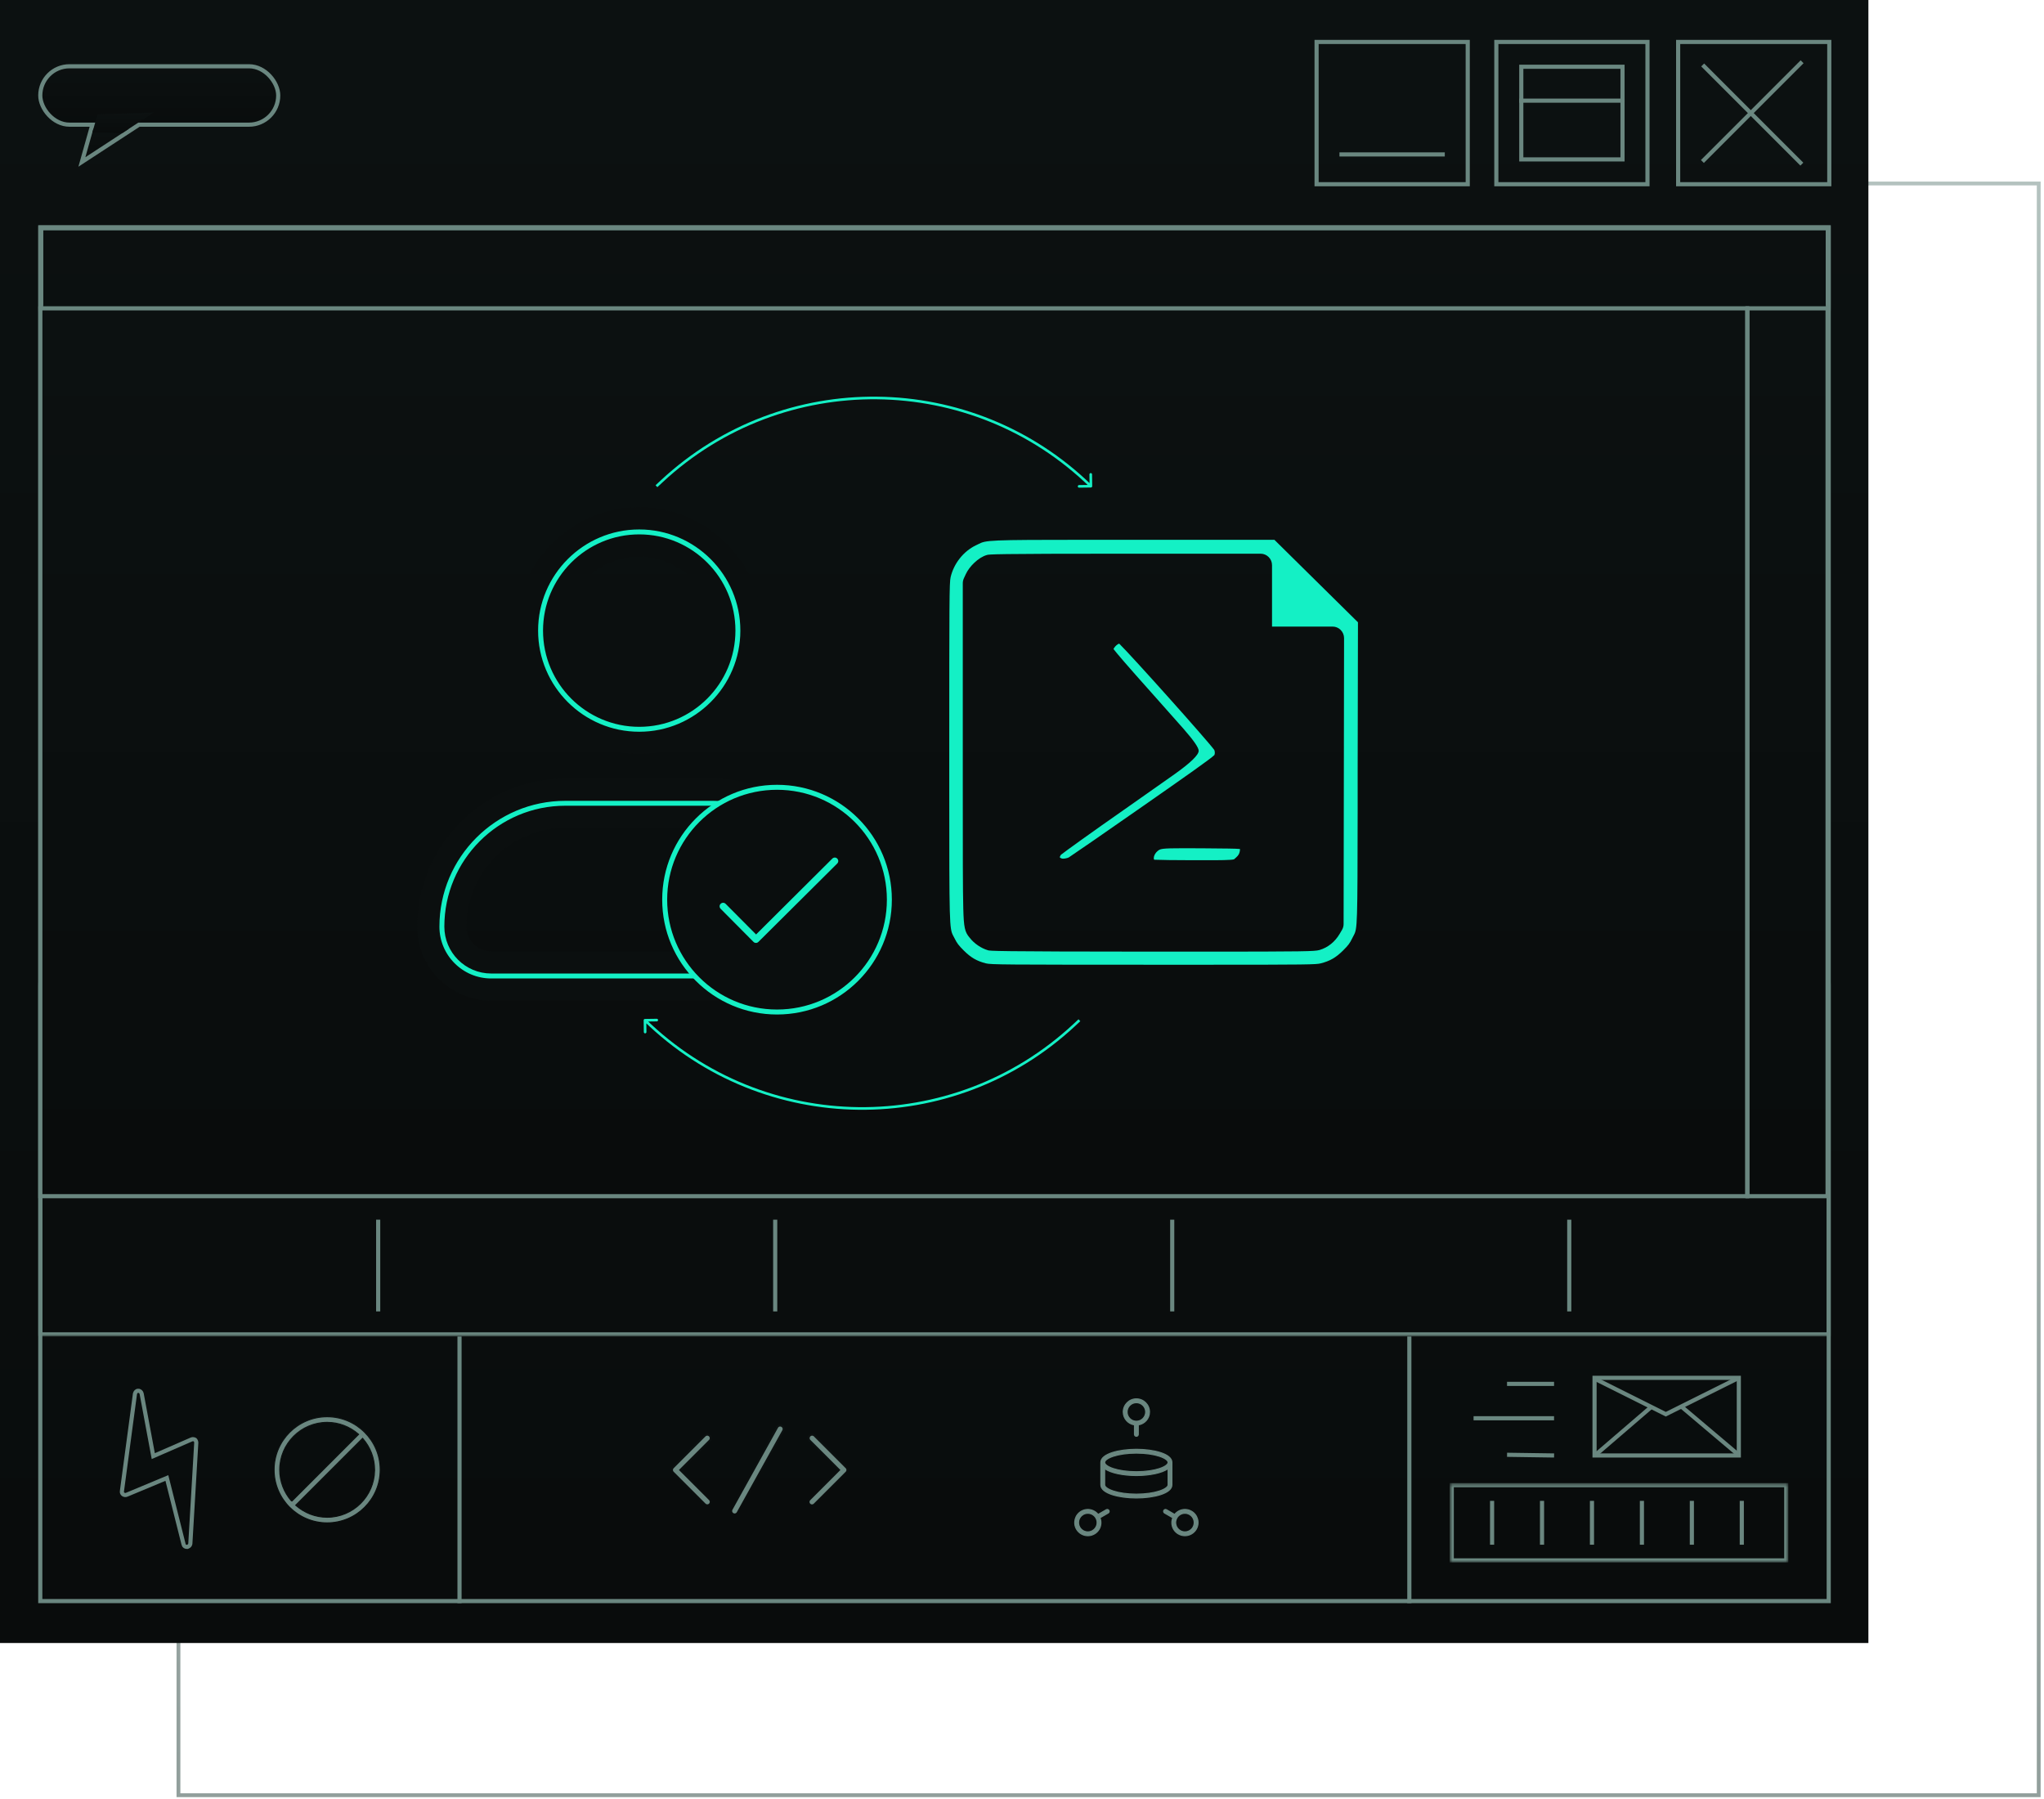 <svg width="534" height="470" viewBox="0 0 534 470" fill="none" xmlns="http://www.w3.org/2000/svg">
<rect opacity="0.5" x="46.621" y="47.927" width="486" height="421" stroke="url(#paint0_linear_4350_12)"/>
<rect x="10.641" y="58.938" width="467.115" height="358.704" stroke="#6A8780" stroke-width="1.082"/>
<mask id="mask0_4350_12" style="mask-type:alpha" maskUnits="userSpaceOnUse" x="10" y="256" width="469" height="93">
<rect x="10.641" y="256.664" width="467.115" height="91.334" fill="#14F0C5" stroke="#6A8780" stroke-width="1.082"/>
</mask>
<g mask="url(#mask0_4350_12)">
<rect x="10.641" y="256.664" width="467.115" height="91.334" stroke="#6A8780" stroke-width="1.082"/>
</g>
<line x1="98.895" y1="256.123" x2="98.895" y2="232.171" stroke="#6A8780" stroke-width="1.082"/>
<line x1="202.592" y1="256.123" x2="202.592" y2="232.171" stroke="#6A8780" stroke-width="1.082"/>
<line x1="306.29" y1="256.123" x2="306.29" y2="232.171" stroke="#6A8780" stroke-width="1.082"/>
<line x1="409.987" y1="256.123" x2="409.987" y2="232.171" stroke="#6A8780" stroke-width="1.082"/>
<mask id="mask1_4350_12" style="mask-type:alpha" maskUnits="userSpaceOnUse" x="10" y="58" width="469" height="23">
<rect x="10.098" y="58.396" width="468.197" height="21.976" fill="#D9D9D9"/>
</mask>
<g mask="url(#mask1_4350_12)">
<rect x="-0.665" y="0.665" width="466.868" height="29.306" transform="matrix(-1 0 0 1 476.966 58.407)" stroke="#6A8780" stroke-width="1.329"/>
</g>
<rect x="10.639" y="79.831" width="445.66" height="149.54" fill="url(#paint1_linear_4350_12)" stroke="#6A8780" stroke-width="1.082"/>
<rect x="-0.541" y="0.541" width="21.455" height="149.54" transform="matrix(-1 0 0 1 477.215 79.29)" fill="url(#paint2_linear_4350_12)" stroke="#6A8780" stroke-width="1.082"/>
<line x1="119.989" y1="418.182" x2="119.989" y2="348.54" stroke="#6A8780" stroke-width="1.082"/>
<line x1="375.858" y1="418.182" x2="375.858" y2="348.54" stroke="#6A8780" stroke-width="1.082"/>
<line x1="398.243" y1="362.111" x2="410.53" y2="362.111" stroke="#6A8780" stroke-width="2.705"/>
<line x1="389.503" y1="371.089" x2="410.529" y2="371.089" stroke="#6A8780" stroke-width="2.705"/>
<line y1="-1.353" x2="12.289" y2="-1.353" transform="matrix(1 0.015 -0.015 1 398.243 381.981)" stroke="#6A8780" stroke-width="2.705"/>
<rect x="421.91" y="362.158" width="36.061" height="18.649" stroke="#6A8780" stroke-width="2.705"/>
<path d="M422.344 362.188L439.713 370.847L457.212 362.188" stroke="#6A8780" stroke-width="2.705"/>
<path d="M435.894 368.964L421.868 381.002" stroke="#6A8780" stroke-width="2.705"/>
<path d="M443.92 368.964L457.842 380.765" stroke="#6A8780" stroke-width="2.705"/>
<mask id="mask2_4350_12" style="mask-type:alpha" maskUnits="userSpaceOnUse" x="383" y="388" width="89" height="22">
<rect x="383.268" y="388.836" width="88.451" height="20.718" fill="#D9D9D9"/>
</mask>
<g mask="url(#mask2_4350_12)">
<rect x="-1.353" y="1.353" width="85.746" height="18.013" transform="matrix(-1 0 0 1 469.014 388.836)" stroke="#6A8780" stroke-width="2.705"/>
</g>
<line x1="393.531" y1="404.92" x2="393.531" y2="393.469" stroke="#6A8780" stroke-width="2.705"/>
<line x1="406.574" y1="404.92" x2="406.574" y2="393.469" stroke="#6A8780" stroke-width="2.705"/>
<line x1="419.619" y1="404.92" x2="419.619" y2="393.469" stroke="#6A8780" stroke-width="2.705"/>
<line x1="432.664" y1="404.92" x2="432.664" y2="393.469" stroke="#6A8780" stroke-width="2.705"/>
<line x1="445.707" y1="404.92" x2="445.707" y2="393.469" stroke="#6A8780" stroke-width="2.705"/>
<line x1="458.752" y1="404.92" x2="458.752" y2="393.469" stroke="#6A8780" stroke-width="2.705"/>
<path d="M193.673 396.505C193.303 396.299 193.032 395.956 192.915 395.551L193.305 395.438L192.915 395.551C192.797 395.143 192.849 394.707 193.053 394.338L193.053 394.337L204.949 372.927L204.95 372.925C205.38 372.16 206.347 371.886 207.115 372.314C207.882 372.74 208.161 373.705 207.739 374.475L207.738 374.477L196.178 395.282L196.18 395.282L195.844 395.887C195.562 396.394 195.028 396.708 194.447 396.708C194.177 396.708 193.91 396.639 193.673 396.505ZM193.673 396.505C193.672 396.505 193.672 396.505 193.672 396.505L193.871 396.152L193.674 396.506C193.673 396.506 193.673 396.506 193.673 396.505ZM187.311 394.328H188.192L188.039 394.149C188.368 393.98 188.635 393.698 188.783 393.341C189.031 392.746 188.892 392.058 188.437 391.603L181.239 384.406L188.439 377.209L188.439 377.209L188.445 377.203C189.048 376.577 189.04 375.584 188.424 374.968C187.809 374.351 186.814 374.344 186.188 374.947L186.188 374.947L186.183 374.952L177.856 383.278L177.856 383.278C177.557 383.577 177.388 383.983 177.388 384.406C177.388 384.829 177.557 385.235 177.856 385.534L186.183 393.86L186.183 393.86C186.482 394.159 186.886 394.328 187.311 394.328ZM224.126 383.278L224.126 383.278L215.799 374.952L215.799 374.952L215.793 374.947C215.168 374.344 214.173 374.351 213.558 374.968C212.941 375.584 212.934 376.577 213.537 377.203L213.537 377.203L213.542 377.208L220.741 384.406L213.546 391.603C213.241 391.9 213.066 392.308 213.063 392.735C213.06 393.16 213.226 393.572 213.529 393.875L213.816 393.588L213.529 393.875C213.831 394.177 214.242 394.345 214.669 394.343C215.098 394.34 215.507 394.163 215.804 393.857L215.85 393.809L224.124 385.535C224.125 385.535 224.125 385.535 224.125 385.535C224.425 385.237 224.594 384.83 224.594 384.406C224.594 383.983 224.425 383.577 224.126 383.278Z" fill="#6A8780" stroke="#6A8780" stroke-width="0.812"/>
<path d="M308.936 388.287V382.432C308.936 381.731 308.546 381.153 307.978 380.699C307.413 380.247 306.634 379.883 305.744 379.598C303.96 379.025 301.628 378.734 299.382 378.734C297.136 378.734 294.804 379.025 293.02 379.598C292.13 379.883 291.351 380.247 290.785 380.699C290.218 381.153 289.827 381.731 289.827 382.432V388.287C289.827 388.988 290.218 389.567 290.785 390.021C291.351 390.473 292.13 390.836 293.02 391.122C294.804 391.694 297.136 391.986 299.382 391.986C301.628 391.986 303.96 391.694 305.744 391.122C306.634 390.836 307.413 390.473 307.978 390.021C308.546 389.567 308.936 388.988 308.936 388.287ZM299.382 380.277C301.829 380.277 303.889 380.61 305.324 381.083C306.043 381.32 306.586 381.586 306.94 381.847C307.31 382.121 307.393 382.327 307.393 382.432C307.393 382.537 307.31 382.744 306.94 383.017C306.586 383.279 306.043 383.545 305.324 383.782C303.889 384.254 301.829 384.588 299.382 384.588C296.935 384.588 294.875 384.254 293.44 383.782C292.72 383.545 292.178 383.279 291.824 383.017C291.453 382.744 291.371 382.537 291.371 382.432C291.371 382.327 291.453 382.121 291.824 381.847C292.178 381.586 292.72 381.32 293.44 381.083C294.875 380.61 296.935 380.277 299.382 380.277ZM299.382 390.443C296.935 390.443 294.875 390.109 293.44 389.636C292.721 389.399 292.178 389.134 291.824 388.872C291.453 388.598 291.371 388.392 291.371 388.287V384.556C292.17 385.02 293.222 385.373 294.376 385.626C295.903 385.96 297.665 386.131 299.382 386.131C301.1 386.131 302.861 385.96 304.389 385.626C305.543 385.373 306.594 385.02 307.393 384.556V388.287C307.393 388.392 307.31 388.598 306.94 388.872C306.586 389.134 306.043 389.399 305.324 389.636C303.889 390.109 301.829 390.443 299.382 390.443Z" fill="#6A8780" stroke="#6A8780" stroke-width="0.812"/>
<path d="M295.681 369.26C295.681 371.037 296.941 372.506 298.609 372.861V375.115C298.609 375.54 298.955 375.886 299.38 375.886C299.806 375.886 300.152 375.54 300.152 375.115V372.861C301.819 372.506 303.08 371.037 303.08 369.26C303.08 367.221 301.42 365.561 299.38 365.561C297.341 365.561 295.681 367.221 295.681 369.26ZM299.38 367.105C300.569 367.105 301.536 368.072 301.536 369.26C301.536 370.448 300.569 371.416 299.38 371.416C298.192 371.416 297.224 370.448 297.224 369.26C297.224 368.072 298.192 367.105 299.38 367.105Z" fill="#6A8780" stroke="#6A8780" stroke-width="0.812"/>
<path d="M284.835 399.218C284.241 398.188 284.596 396.867 285.624 396.273L285.624 396.273C285.953 396.083 286.324 395.983 286.698 395.983C287.468 395.983 288.183 396.396 288.568 397.061C288.858 397.563 288.935 398.142 288.786 398.697L288.786 398.697C288.636 399.255 288.281 399.718 287.782 400.006L287.782 400.006C287.453 400.196 287.082 400.296 286.705 400.296C285.937 400.296 285.22 399.883 284.835 399.218ZM283.499 399.992L283.5 399.992C284.16 401.133 285.386 401.841 286.705 401.841C287.352 401.841 287.991 401.668 288.553 401.344L288.553 401.344C289.408 400.851 290.021 400.053 290.277 399.098L290.277 399.098C290.466 398.395 290.433 397.676 290.211 397.007L292.16 395.882C292.161 395.882 292.161 395.882 292.161 395.881C292.534 395.667 292.654 395.195 292.444 394.829L292.444 394.829L292.443 394.826C292.23 394.461 291.758 394.329 291.387 394.546L289.447 395.667C288.754 394.9 287.759 394.442 286.7 394.442C286.054 394.442 285.415 394.612 284.853 394.939C283.088 395.959 282.48 398.224 283.499 399.992Z" fill="#6A8780" stroke="#6A8780" stroke-width="0.812"/>
<path d="M313.908 394.937L313.908 394.937C315.676 395.956 316.282 398.222 315.265 399.988L315.265 399.988C314.606 401.129 313.378 401.837 312.059 401.837C311.41 401.837 310.773 401.665 310.211 401.34L310.211 401.34C309.357 400.848 308.743 400.049 308.488 399.096L313.908 394.937ZM313.908 394.937C313.346 394.613 312.709 394.44 312.062 394.44M313.908 394.937L312.062 394.44M312.062 394.44C311.004 394.44 310.009 394.897 309.317 395.665M312.062 394.44L309.317 395.665M309.317 395.665L307.377 394.544C307.008 394.328 306.534 394.457 306.322 394.825C306.107 395.196 306.235 395.667 306.605 395.88C306.605 395.88 306.605 395.88 306.605 395.88L308.555 397.005C308.333 397.674 308.3 398.393 308.488 399.096L309.317 395.665ZM310.981 400.006L310.981 400.006C310.481 399.718 310.126 399.254 309.977 398.697C309.827 398.141 309.904 397.563 310.192 397.063L310.192 397.062C310.575 396.398 311.292 395.985 312.06 395.985C312.435 395.985 312.808 396.085 313.134 396.274L313.135 396.275C314.165 396.867 314.519 398.188 313.927 399.218C313.542 399.883 312.825 400.296 312.057 400.296C311.682 400.296 311.309 400.196 310.981 400.006Z" fill="#6A8780" stroke="#6A8780" stroke-width="0.812"/>
<path d="M46.503 376.248L44.949 402.662C44.892 402.976 44.719 403.245 44.394 403.387L44.15 403.493C43.672 403.508 43.286 403.289 43.191 402.847L38.823 385.495L28.341 389.867C28.016 390.009 27.701 389.953 27.432 389.779C27.163 389.606 27.022 389.281 27.078 388.966L30.49 363.484C30.593 363.053 30.928 362.713 31.325 362.734C31.802 362.719 32.142 363.055 32.238 363.497L35.271 379.786L45.275 375.428C45.519 375.322 45.915 375.343 46.184 375.516C46.337 375.643 46.478 375.968 46.503 376.248Z" stroke="#6A8780" stroke-width="2.705"/>
<path d="M92.528 383.361V383.277C92.509 380.506 91.526 377.966 89.906 375.952L73.28 392.576C75.309 394.215 77.882 395.202 80.685 395.202C87.215 395.202 92.528 389.889 92.528 383.361ZM68.842 383.36C68.842 386.163 69.828 388.735 71.465 390.769L88.095 374.141C86.061 372.505 83.489 371.519 80.685 371.519C74.155 371.519 68.842 376.832 68.842 383.36ZM80.685 368.958C88.626 368.958 95.09 375.421 95.09 383.361C95.09 391.3 88.626 397.763 80.685 397.763C72.745 397.763 66.281 391.3 66.281 383.361C66.281 375.421 72.745 368.958 80.685 368.958Z" fill="#6A8780" stroke="#6A8780" stroke-width="0.812"/>
<line y1="-1.353" x2="29.214" y2="-1.353" transform="matrix(0.766 -0.643 0.643 0.766 24.872 115.973)" stroke="#14F0C5" stroke-width="2.705"/>
<line y1="-1.353" x2="29.214" y2="-1.353" transform="matrix(-0.766 -0.643 -0.643 0.766 47.253 115.973)" stroke="#14F0C5" stroke-width="2.705"/>
<line y1="-1.353" x2="29.214" y2="-1.353" transform="matrix(0.766 -0.643 0.643 0.766 62.597 115.973)" stroke="#14F0C5" stroke-width="2.705"/>
<line y1="-1.353" x2="29.214" y2="-1.353" transform="matrix(-0.766 -0.643 -0.643 0.766 84.977 115.973)" stroke="#14F0C5" stroke-width="2.705"/>
<line y1="-1.353" x2="29.214" y2="-1.353" transform="matrix(0.766 -0.643 0.643 0.766 100.319 115.973)" stroke="#14F0C5" stroke-width="2.705"/>
<line y1="-1.353" x2="29.214" y2="-1.353" transform="matrix(-0.766 -0.643 -0.643 0.766 122.7 115.973)" stroke="#14F0C5" stroke-width="2.705"/>
<line y1="-1.353" x2="29.214" y2="-1.353" transform="matrix(0.766 -0.643 0.643 0.766 138.042 115.973)" stroke="#14F0C5" stroke-width="2.705"/>
<line y1="-1.353" x2="29.214" y2="-1.353" transform="matrix(-0.766 -0.643 -0.643 0.766 160.422 115.973)" stroke="#14F0C5" stroke-width="2.705"/>
<line y1="-1.353" x2="29.214" y2="-1.353" transform="matrix(0.766 -0.643 0.643 0.766 175.765 115.973)" stroke="#14F0C5" stroke-width="2.705"/>
<line y1="-1.353" x2="29.214" y2="-1.353" transform="matrix(-0.766 -0.643 -0.643 0.766 198.145 115.973)" stroke="#14F0C5" stroke-width="2.705"/>
<line y1="-1.353" x2="29.214" y2="-1.353" transform="matrix(0.766 -0.643 0.643 0.766 213.491 115.973)" stroke="#14F0C5" stroke-width="2.705"/>
<line y1="-1.353" x2="29.214" y2="-1.353" transform="matrix(-0.766 -0.643 -0.643 0.766 235.872 115.973)" stroke="#14F0C5" stroke-width="2.705"/>
<line y1="-1.353" x2="29.214" y2="-1.353" transform="matrix(0.766 -0.643 0.643 0.766 24.872 156.94)" stroke="#14F0C5" stroke-width="2.705"/>
<line y1="-1.353" x2="29.214" y2="-1.353" transform="matrix(-0.766 -0.643 -0.643 0.766 47.253 156.94)" stroke="#14F0C5" stroke-width="2.705"/>
<line y1="-1.353" x2="29.214" y2="-1.353" transform="matrix(0.766 -0.643 0.643 0.766 62.597 156.94)" stroke="#14F0C5" stroke-width="2.705"/>
<line y1="-1.353" x2="29.214" y2="-1.353" transform="matrix(-0.766 -0.643 -0.643 0.766 84.977 156.939)" stroke="#14F0C5" stroke-width="2.705"/>
<line y1="-1.353" x2="29.214" y2="-1.353" transform="matrix(0.766 -0.643 0.643 0.766 100.319 156.94)" stroke="#14F0C5" stroke-width="2.705"/>
<line y1="-1.353" x2="29.214" y2="-1.353" transform="matrix(-0.766 -0.643 -0.643 0.766 122.7 156.94)" stroke="#14F0C5" stroke-width="2.705"/>
<line y1="-1.353" x2="29.214" y2="-1.353" transform="matrix(0.766 -0.643 0.643 0.766 138.042 156.94)" stroke="#14F0C5" stroke-width="2.705"/>
<line y1="-1.353" x2="29.214" y2="-1.353" transform="matrix(-0.766 -0.643 -0.643 0.766 160.422 156.94)" stroke="#14F0C5" stroke-width="2.705"/>
<line y1="-1.353" x2="29.214" y2="-1.353" transform="matrix(0.766 -0.643 0.643 0.766 175.765 156.94)" stroke="#14F0C5" stroke-width="2.705"/>
<line y1="-1.353" x2="29.214" y2="-1.353" transform="matrix(-0.766 -0.643 -0.643 0.766 198.145 156.94)" stroke="#14F0C5" stroke-width="2.705"/>
<line y1="-1.353" x2="29.214" y2="-1.353" transform="matrix(0.766 -0.643 0.643 0.766 213.491 156.94)" stroke="#14F0C5" stroke-width="2.705"/>
<line y1="-1.353" x2="29.214" y2="-1.353" transform="matrix(-0.766 -0.643 -0.643 0.766 235.872 156.939)" stroke="#14F0C5" stroke-width="2.705"/>
<line y1="-1.353" x2="29.214" y2="-1.353" transform="matrix(0.766 -0.643 0.643 0.766 251.214 156.94)" stroke="#14F0C5" stroke-width="2.705"/>
<line y1="-1.353" x2="29.214" y2="-1.353" transform="matrix(-0.766 -0.643 -0.643 0.766 273.594 156.94)" stroke="#14F0C5" stroke-width="2.705"/>
<path d="M348.973 179.871L348.952 179.864H348.93C348.014 179.864 347.406 179.561 346.773 179.245C346.483 179.1 346.193 179.019 345.942 178.948C345.907 178.939 345.873 178.929 345.84 178.919C345.558 178.839 345.355 178.767 345.225 178.637L345.209 178.622L345.19 178.612C344.941 178.488 344.737 178.41 344.569 178.346C344.519 178.326 344.472 178.308 344.427 178.291C344.237 178.214 344.098 178.143 343.958 178.004L343.708 177.753L345.212 174.444C345.305 174.465 345.408 174.519 345.523 174.606C345.672 174.717 345.824 174.868 345.984 175.028C346.077 175.121 346.209 175.208 346.362 175.29C346.517 175.372 346.7 175.453 346.9 175.533C347.3 175.693 347.778 175.853 348.251 176.01L348.254 176.011L348.265 176.015C349.207 176.329 350.175 176.651 351.147 176.651C351.791 176.651 352.437 176.571 353.005 176.409C353.566 176.248 354.061 176.005 354.4 175.671C354.88 175.35 355.212 175.02 355.422 174.642C355.634 174.26 355.716 173.84 355.716 173.349C355.716 172.672 355.377 171.988 354.691 171.645L354.69 171.645C354.056 171.328 353.416 171.007 352.457 170.688C351.971 170.526 351.488 170.445 351.015 170.367L351.011 170.366C350.534 170.287 350.07 170.209 349.606 170.054L346.756 169.104C345.846 168.801 345.234 168.196 344.608 167.258C343.989 166.329 343.681 165.405 343.681 164.166C343.681 162.318 344.603 160.77 346.164 159.522C347.72 158.277 349.589 157.651 352.097 157.651C353.366 157.651 354.617 157.652 355.865 157.964C356.497 158.122 357.046 158.279 357.475 158.435C357.91 158.593 358.201 158.743 358.336 158.878L358.358 158.901L358.389 158.911L359.185 159.177L357.429 162.395C355.842 161.484 353.963 161.181 352.097 161.181C351.125 161.181 350.157 161.503 349.215 161.817L349.204 161.821L349.195 161.824L349.186 161.828C348.525 162.159 347.845 162.831 347.845 163.849C347.845 164.527 348.184 165.211 348.869 165.554L348.871 165.554C349.504 165.871 350.145 166.191 351.104 166.511C351.589 166.673 352.073 166.753 352.545 166.832L352.55 166.833C353.026 166.912 353.491 166.99 353.955 167.144L353.96 167.146L353.966 167.148L353.971 167.15L353.977 167.152L353.982 167.154L353.988 167.156L353.994 167.157L353.999 167.159L354.005 167.161L354.01 167.163L354.016 167.165L354.021 167.167L354.027 167.169L354.033 167.17L354.038 167.172L354.044 167.174L354.049 167.176L354.055 167.178L354.06 167.18L354.066 167.182L354.072 167.183L354.077 167.185L354.083 167.187L354.088 167.189L354.094 167.191L354.099 167.193L354.105 167.195L354.111 167.196L354.116 167.198L354.122 167.2L354.127 167.202L354.133 167.204L354.138 167.206L354.144 167.208L354.149 167.209L354.155 167.211L354.161 167.213L354.166 167.215L354.172 167.217L354.177 167.219L354.183 167.221L354.188 167.222L354.194 167.224L354.2 167.226L354.205 167.228L354.211 167.23L354.216 167.232L354.222 167.233L354.227 167.235L354.233 167.237L354.239 167.239L354.244 167.241L354.25 167.243L354.255 167.245L354.261 167.246L354.266 167.248L354.272 167.25L354.278 167.252L354.283 167.254L354.289 167.256L354.294 167.258L354.3 167.259L354.305 167.261L354.311 167.263L354.316 167.265L354.322 167.267L354.328 167.269L354.333 167.271L354.339 167.272L354.344 167.274L354.35 167.276L354.355 167.278L354.361 167.28L354.367 167.282L354.372 167.284L354.378 167.285L354.383 167.287L354.389 167.289L354.394 167.291L354.4 167.293L354.406 167.295L354.411 167.297L354.417 167.298L354.422 167.3L354.428 167.302L354.433 167.304L354.439 167.306L354.445 167.308L354.45 167.31L354.456 167.311L354.461 167.313L354.467 167.315L354.472 167.317L354.478 167.319L354.484 167.321L354.489 167.323L354.495 167.324L354.5 167.326L354.506 167.328L354.511 167.33L354.517 167.332L354.522 167.334L354.528 167.336L354.534 167.337L354.539 167.339L354.545 167.341L354.55 167.343L354.556 167.345L354.561 167.347L354.567 167.349L354.573 167.35L354.578 167.352L354.584 167.354L354.589 167.356L354.595 167.358L354.6 167.36L354.606 167.362L354.612 167.363L354.617 167.365L354.623 167.367L354.628 167.369L354.634 167.371L354.639 167.373L354.645 167.375L354.651 167.376L354.656 167.378L354.662 167.38L354.667 167.382L354.673 167.384L354.678 167.386L354.684 167.387L354.69 167.389L354.695 167.391L354.701 167.393L354.706 167.395L354.712 167.397L354.717 167.399L354.723 167.4L354.728 167.402L354.734 167.404L354.74 167.406L354.745 167.408L354.751 167.41L354.756 167.412L354.762 167.413L354.767 167.415L354.773 167.417L354.779 167.419L354.784 167.421L354.79 167.423L354.795 167.425L354.801 167.426L354.806 167.428L354.812 167.43L354.818 167.432L354.823 167.434L354.829 167.436L354.834 167.438L354.84 167.439L354.845 167.441L354.851 167.443L354.857 167.445L354.862 167.447L354.868 167.449L354.873 167.451L354.879 167.452L354.884 167.454L354.89 167.456L354.895 167.458L354.901 167.46L354.907 167.462L354.912 167.464L354.918 167.465L354.923 167.467L354.929 167.469L354.934 167.471L354.94 167.473L354.946 167.475L354.951 167.477L354.957 167.478L354.962 167.48L354.968 167.482L354.973 167.484L354.979 167.486L354.985 167.488L354.99 167.49L354.996 167.491L355.001 167.493L355.007 167.495L355.012 167.497L355.018 167.499L355.024 167.501L355.029 167.503L355.035 167.504L355.04 167.506L355.046 167.508L355.051 167.51L355.057 167.512L355.063 167.514L355.068 167.516L355.074 167.517L355.079 167.519L355.085 167.521L355.09 167.523L355.096 167.525L355.101 167.527L355.107 167.529L355.113 167.53L355.118 167.532L355.124 167.534L355.129 167.536L355.135 167.538L355.14 167.54L355.146 167.541L355.152 167.543L355.157 167.545L355.163 167.547L355.168 167.549L355.174 167.551L355.179 167.553L355.185 167.554L355.191 167.556L355.196 167.558L355.202 167.56L355.207 167.562L355.213 167.564L355.218 167.566L355.224 167.567L355.23 167.569L355.235 167.571L355.241 167.573L355.246 167.575L355.252 167.577L355.257 167.579L355.263 167.58L355.269 167.582L355.274 167.584L355.28 167.586L355.285 167.588L355.291 167.59L355.296 167.592L355.302 167.593L355.307 167.595L355.313 167.597L355.319 167.599L355.324 167.601L355.33 167.603L355.335 167.605L355.341 167.606L355.346 167.608L355.352 167.61L355.358 167.612L355.363 167.614L355.369 167.616L355.374 167.618L355.38 167.619L355.385 167.621L355.391 167.623L355.397 167.625L355.402 167.627L355.408 167.629L355.413 167.631L355.419 167.632L355.424 167.634L355.43 167.636L355.436 167.638L355.441 167.64L355.447 167.642L355.452 167.644L355.458 167.645L355.463 167.647L355.469 167.649L355.474 167.651L355.48 167.653L355.486 167.655L355.491 167.657L355.497 167.658L355.502 167.66L355.508 167.662L355.513 167.664L355.519 167.666L355.525 167.668L355.53 167.67L355.536 167.671L355.541 167.673L355.547 167.675L355.552 167.677L355.558 167.679L355.564 167.681L355.569 167.683L355.575 167.684L355.58 167.686L355.586 167.688L355.591 167.69L355.597 167.692L355.603 167.694L355.608 167.696L355.614 167.697L355.619 167.699L355.625 167.701L355.63 167.703L355.636 167.705L355.642 167.707L355.647 167.708L355.653 167.71L355.658 167.712L355.664 167.714L355.669 167.716L355.675 167.718L355.68 167.72L355.686 167.721L355.692 167.723L355.697 167.725L355.703 167.727L355.708 167.729L355.714 167.731L355.719 167.733L355.725 167.734L355.731 167.736L355.736 167.738L355.742 167.74L355.747 167.742L355.753 167.744L355.758 167.746L355.764 167.747L355.77 167.749L355.775 167.751L355.781 167.753L355.786 167.755L355.792 167.757L355.797 167.759L355.803 167.76L355.809 167.762L355.814 167.764L355.82 167.766L355.825 167.768L355.831 167.77L355.836 167.772L355.842 167.773L355.848 167.775L355.853 167.777L355.859 167.779L355.864 167.781L355.87 167.783L355.875 167.785L355.881 167.786L355.886 167.788L355.892 167.79L355.898 167.792L355.903 167.794L355.909 167.796L355.914 167.798L355.92 167.799L355.925 167.801L355.931 167.803L355.937 167.805L355.942 167.807L355.948 167.809L355.953 167.811L355.959 167.812L355.964 167.814L355.97 167.816L355.976 167.818L355.981 167.82L355.987 167.822L355.992 167.824L355.998 167.825L356.003 167.827L356.009 167.829L356.015 167.831L356.02 167.833L356.026 167.835L356.031 167.837L356.037 167.838L356.042 167.84L356.048 167.842L356.053 167.844L356.059 167.846L356.065 167.848L356.07 167.85L356.076 167.851L356.081 167.853L356.087 167.855L356.092 167.857L356.098 167.859L356.104 167.861L356.109 167.862L356.115 167.864L356.12 167.866L356.126 167.868L356.131 167.87L356.137 167.872L356.143 167.874L356.148 167.875L356.154 167.877L356.159 167.879L356.165 167.881L356.17 167.883L356.176 167.885L356.182 167.887L356.187 167.888L356.193 167.89L356.198 167.892L356.204 167.894L356.209 167.896L356.215 167.898L356.221 167.9L356.226 167.901L356.232 167.903L356.237 167.905L356.243 167.907L356.248 167.909L356.254 167.911L356.259 167.913L356.265 167.914L356.271 167.916L356.276 167.918L356.282 167.92L356.287 167.922L356.293 167.924L356.298 167.926L356.304 167.927L356.31 167.929L356.315 167.931L356.321 167.933L356.326 167.935L356.332 167.937L356.337 167.939L356.343 167.94L356.349 167.942L356.354 167.944L356.36 167.946L356.365 167.948L356.371 167.95L356.376 167.952L356.382 167.953L356.388 167.955L356.393 167.957L356.399 167.959L356.404 167.961L356.41 167.963L356.415 167.965L356.421 167.966L356.426 167.968L356.432 167.97L356.438 167.972L356.443 167.974L356.449 167.976L356.454 167.978L356.46 167.979L356.465 167.981L356.471 167.983L356.477 167.985L356.482 167.987L356.488 167.989L356.493 167.991L356.499 167.992L356.504 167.994L356.51 167.996L356.516 167.998L356.521 168L356.527 168.002L356.532 168.004L356.538 168.005L356.543 168.007L356.549 168.009L356.555 168.011L356.56 168.013L356.566 168.015L356.571 168.016L356.577 168.018L356.582 168.02L356.588 168.022L356.594 168.024L356.599 168.026L356.605 168.028L356.61 168.029L356.616 168.031L356.621 168.033L356.627 168.035L356.632 168.037L356.638 168.039L356.644 168.041L356.649 168.042L356.655 168.044L356.66 168.046L356.666 168.048L356.671 168.05L356.677 168.052L356.683 168.054L356.688 168.055L356.694 168.057L356.699 168.059L356.705 168.061L356.71 168.063L356.716 168.065L356.722 168.067L356.727 168.068L356.733 168.07L356.738 168.072L356.744 168.074L356.749 168.076L356.755 168.078L356.761 168.08L356.766 168.081L356.772 168.083L356.777 168.085L356.783 168.087L356.788 168.089L356.794 168.091L356.8 168.093L356.805 168.094C357.715 168.398 358.327 169.003 358.952 169.941L358.96 169.952L358.969 169.962C359.885 170.877 360.196 172.104 360.196 173.349C360.196 175.196 359.276 176.745 357.708 178.315C356.155 179.554 353.974 180.181 351.464 180.181C350.515 180.181 349.9 180.18 348.973 179.871Z" fill="#14F0C5" stroke="#0A0D0D" stroke-width="0.271"/>
<path d="M383.978 175.164L383.977 175.164L383.971 175.174C382.719 177.052 381.154 178.304 379.272 179.245L379.052 179.355L379.263 179.482C380.862 180.441 382.153 180.768 383.133 180.768H383.136C383.293 180.768 383.54 180.768 383.789 180.726C384.036 180.685 384.307 180.6 384.496 180.411C384.637 180.27 384.777 180.199 384.935 180.12L384.94 180.118C385.097 180.039 385.272 179.952 385.446 179.778L385.648 179.575L387.703 182.51C387.677 182.531 387.646 182.555 387.611 182.578C387.499 182.653 387.368 182.714 387.25 182.714C387.06 182.714 386.875 182.806 386.659 182.914L386.636 182.926C386.4 183.044 386.09 183.199 385.624 183.354C384.696 183.663 384.082 183.664 383.133 183.664C382.205 183.664 380.639 183.352 379.066 182.723C377.487 182.092 376.23 181.463 375.29 180.836C374.925 180.593 374.606 180.396 374.335 180.228C374.252 180.177 374.173 180.128 374.099 180.082C373.78 179.883 373.556 179.732 373.41 179.587L373.377 179.553L373.33 179.548C370.508 179.234 368.009 177.981 366.451 176.112C364.892 174.242 363.949 171.424 363.949 168.282C363.949 164.829 364.888 162.332 367.076 160.145C369.265 157.956 371.764 157.018 374.898 157.018C378.037 157.018 380.842 157.958 382.708 160.131C384.6 162.969 385.848 165.474 385.848 168.916C385.848 171.428 385.22 173.612 383.978 175.164ZM379.75 174.389C381.046 173.09 381.685 171.153 381.685 168.916C381.685 166.675 381.044 164.736 379.745 163.437C378.46 162.152 376.844 161.18 374.582 161.18C372.659 161.18 370.7 161.821 369.715 163.463L369.709 163.472C368.762 165.05 367.795 166.662 367.795 168.916C367.795 171.156 368.436 173.095 369.735 174.395C371.017 175.676 372.633 176.651 374.582 176.651C376.828 176.651 378.453 176.007 379.75 174.389Z" fill="#14F0C5" stroke="#0A0D0D" stroke-width="0.271"/>
<path d="M394.218 176.334H404.851V179.864H390.236V157.968H394.082V176.199V176.334H394.218Z" fill="#14F0C5" stroke="#0A0D0D" stroke-width="0.271"/>
<path d="M407.108 134.81L407.109 134.811C407.38 135.082 407.386 135.338 407.386 135.982V155.615C407.386 155.893 407.244 156.258 406.984 156.556C406.726 156.851 406.365 157.064 405.938 157.064H342.594C342.15 157.064 341.79 156.917 341.542 156.668C341.293 156.42 341.146 156.06 341.146 155.616V110.332C341.146 109.888 341.293 109.528 341.542 109.28C341.79 109.032 342.15 108.884 342.594 108.884H380.6C380.661 108.884 380.745 108.9 380.852 108.929C380.956 108.958 381.071 108.996 381.191 109.036L381.193 109.036C381.31 109.075 381.432 109.116 381.544 109.147C381.634 109.171 381.725 109.191 381.808 109.198L407.108 134.81ZM344.042 154.033L344.042 154.168H344.177H404.353H404.489V154.033V136.616V136.56L404.45 136.521L380.063 111.821L380.023 111.78H379.967H344.178H344.043L344.043 111.916L344.042 154.033Z" fill="#14F0C5" stroke="#0A0D0D" stroke-width="0.271"/>
<path d="M344.042 197.416V197.551H344.177H404.353H404.489V197.416V187.916V187.781H404.353H344.177H344.042V187.916V197.416ZM405.938 200.448H342.594C342.15 200.448 341.79 200.3 341.542 200.052C341.293 199.803 341.146 199.444 341.146 199V186.333C341.146 185.889 341.293 185.529 341.542 185.281C341.79 185.032 342.15 184.885 342.594 184.885H405.938C406.382 184.885 406.742 185.032 406.99 185.281C407.238 185.529 407.386 185.889 407.386 186.333V199C407.386 199.444 407.238 199.803 406.99 200.052C406.742 200.3 406.382 200.448 405.938 200.448Z" fill="#14F0C5" stroke="#0A0D0D" stroke-width="0.271"/>
<path d="M406.477 134.495L406.478 134.495C406.793 134.811 407.072 135.093 407.072 135.666V135.683L407.076 135.699C407.228 136.309 407.145 136.737 406.94 137.01C406.735 137.283 406.386 137.431 405.94 137.431H380.602C380.158 137.431 379.798 137.283 379.55 137.035C379.301 136.787 379.154 136.427 379.154 135.983V110.333C379.154 109.744 379.448 109.161 380.029 108.871C380.589 108.591 381.161 108.867 381.456 109.162C381.457 109.162 381.457 109.162 381.457 109.162L406.477 134.495ZM382.05 134.399V134.535H382.185H402.139H402.462L402.235 134.304L382.282 114.038L382.05 113.802V114.133V134.399Z" fill="#14F0C5" stroke="#0A0D0D" stroke-width="0.271"/>
<path d="M331.374 184.749V184.884H331.509H417.023H417.158V184.749V156.882V156.747H417.023H331.509H331.374V156.882V184.749ZM418.607 187.781H329.926C329.482 187.781 329.122 187.633 328.874 187.385C328.625 187.136 328.478 186.777 328.478 186.332V155.299C328.478 154.855 328.625 154.495 328.874 154.247C329.122 153.999 329.482 153.851 329.926 153.851H418.607C419.051 153.851 419.411 153.999 419.659 154.247C419.908 154.495 420.055 154.855 420.055 155.299V186.332C420.055 186.777 419.908 187.136 419.659 187.385C419.411 187.633 419.051 187.781 418.607 187.781Z" fill="#14F0C5" stroke="#0A0D0D" stroke-width="0.271"/>
<rect x="391.603" y="11.352" width="37.852" height="35.524" stroke="#6A8780" stroke-width="2.705"/>
<rect x="398.123" y="17.83" width="24.814" height="22.568" stroke="#6A8780" stroke-width="2.705"/>
<line x1="396.77" y1="25.058" x2="424.29" y2="25.058" stroke="#6A8780" stroke-width="2.705"/>
<rect x="439.093" y="11.352" width="37.852" height="35.524" stroke="#6A8780" stroke-width="2.705"/>
<line x1="445.959" y1="37.466" x2="468.338" y2="18.688" stroke="#6A8780" stroke-width="2.705"/>
<line y1="-1.353" x2="29.214" y2="-1.353" transform="matrix(-0.766 -0.643 -0.643 0.766 469.211 38.502)" stroke="#6A8780" stroke-width="2.705"/>
<rect x="344.658" y="11.352" width="37.852" height="35.524" stroke="#6A8780" stroke-width="2.705"/>
<line x1="350.768" y1="39.099" x2="376.402" y2="39.099" stroke="#6A8780" stroke-width="2.705"/>
<rect x="23.105" y="24.052" width="60.523" height="13.624" rx="6.812" fill="url(#paint3_linear_4350_12)" stroke="#6A8780" stroke-width="2.705"/>
<path d="M33.159 48.228L35.746 39.029H47.258L33.159 48.228Z" fill="url(#paint4_linear_4350_12)" stroke="#6A8780" stroke-width="2.705"/>
<path d="M36.737 40.5L38.074 35.811L50.728 35.142L42.535 40.5H36.737Z" fill="url(#paint5_linear_4350_12)"/>
<rect width="488.122" height="429.173" fill="url(#paint6_linear_4350_12)"/>
<rect x="10.524" y="59.374" width="467.232" height="358.85" stroke="#6A8780" stroke-width="1.082"/>
<mask id="mask3_4350_12" style="mask-type:alpha" maskUnits="userSpaceOnUse" x="9" y="256" width="470" height="94">
<rect x="10.524" y="257.182" width="467.232" height="91.372" fill="#14F0C5" stroke="#6A8780" stroke-width="1.082"/>
</mask>
<g mask="url(#mask3_4350_12)">
<rect x="10.524" y="257.182" width="467.232" height="91.372" stroke="#6A8780" stroke-width="1.082"/>
</g>
<line x1="98.8" y1="342.558" x2="98.801" y2="318.596" stroke="#6A8780" stroke-width="1.082"/>
<line x1="202.524" y1="342.558" x2="202.524" y2="318.596" stroke="#6A8780" stroke-width="1.082"/>
<line x1="306.247" y1="342.558" x2="306.247" y2="318.596" stroke="#6A8780" stroke-width="1.082"/>
<line x1="409.97" y1="342.558" x2="409.97" y2="318.596" stroke="#6A8780" stroke-width="1.082"/>
<mask id="mask4_4350_12" style="mask-type:alpha" maskUnits="userSpaceOnUse" x="9" y="58" width="470" height="23">
<rect x="9.984" y="58.833" width="468.315" height="21.985" fill="#D9D9D9"/>
</mask>
<g mask="url(#mask4_4350_12)">
<rect x="-0.665" y="0.665" width="466.985" height="29.318" transform="matrix(-1 0 0 1 476.969 58.843)" stroke="#6A8780" stroke-width="1.33"/>
</g>
<rect x="10.541" y="80.541" width="445.918" height="231.918" fill="url(#paint7_linear_4350_12)" stroke="#6A8780" stroke-width="1.082"/>
<rect x="-0.541" y="0.541" width="20.918" height="231.918" transform="matrix(-1 0 0 1 476.918 80)" fill="url(#paint8_linear_4350_12)" stroke="#6A8780" stroke-width="1.082"/>
<line x1="120.051" y1="418.766" x2="120.051" y2="349.095" stroke="#6A8780" stroke-width="1.082"/>
<line x1="368.194" y1="418.766" x2="368.194" y2="349.095" stroke="#6A8780" stroke-width="1.082"/>
<line x1="393.714" y1="361.483" x2="406.004" y2="361.483" stroke="#6A8780" stroke-width="1.082"/>
<line x1="384.972" y1="370.464" x2="406.003" y2="370.464" stroke="#6A8780" stroke-width="1.082"/>
<line x1="393.722" y1="380.008" x2="406.012" y2="380.187" stroke="#6A8780" stroke-width="1.082"/>
<rect x="416.578" y="359.907" width="37.693" height="20.281" stroke="#6A8780" stroke-width="1.082"/>
<path d="M416.837 360.237L435.196 369.41L453.946 360.061" stroke="#6A8780" stroke-width="1.082"/>
<path d="M431.379 367.526L416.839 380.024" stroke="#6A8780" stroke-width="1.082"/>
<path d="M439.408 367.526L454.159 379.989" stroke="#6A8780" stroke-width="1.082"/>
<mask id="mask5_4350_12" style="mask-type:alpha" maskUnits="userSpaceOnUse" x="378" y="387" width="90" height="22">
<rect x="378.735" y="387.407" width="88.474" height="20.727" fill="#D9D9D9"/>
</mask>
<g mask="url(#mask5_4350_12)">
<rect x="-0.541" y="0.541" width="87.391" height="19.644" transform="matrix(-1 0 0 1 466.125 387.407)" stroke="#6A8780" stroke-width="1.082"/>
</g>
<line x1="389.813" y1="403.498" x2="389.813" y2="392.042" stroke="#6A8780" stroke-width="1.082"/>
<line x1="402.859" y1="403.498" x2="402.859" y2="392.042" stroke="#6A8780" stroke-width="1.082"/>
<line x1="415.907" y1="403.498" x2="415.907" y2="392.042" stroke="#6A8780" stroke-width="1.082"/>
<line x1="428.955" y1="403.498" x2="428.955" y2="392.042" stroke="#6A8780" stroke-width="1.082"/>
<line x1="442.003" y1="403.498" x2="442.003" y2="392.042" stroke="#6A8780" stroke-width="1.082"/>
<line x1="455.049" y1="403.498" x2="455.049" y2="392.042" stroke="#6A8780" stroke-width="1.082"/>
<path d="M184.784 393.223H184.721C184.5 393.207 184.293 393.112 184.136 392.955C184.136 392.955 184.136 392.955 184.136 392.955L175.807 384.626C175.634 384.453 175.537 384.219 175.537 383.976C175.537 383.733 175.634 383.498 175.807 383.326L184.134 374.998C184.496 374.652 185.068 374.657 185.42 375.011L185.421 375.012C185.775 375.366 185.781 375.937 185.434 376.299L177.947 383.784L177.755 383.975L177.947 384.167L185.434 391.654C185.697 391.917 185.776 392.314 185.633 392.654L185.633 392.655C185.492 392.998 185.156 393.223 184.784 393.223ZM212.802 392.955L212.752 393.005C212.586 393.154 212.37 393.238 212.147 393.24C211.9 393.241 211.663 393.144 211.489 392.97C211.316 392.797 211.219 392.559 211.221 392.312C211.222 392.067 211.324 391.831 211.501 391.659L211.501 391.659L211.504 391.656L218.99 384.167L219.181 383.975L218.99 383.784L211.506 376.3C211.505 376.3 211.505 376.299 211.504 376.299C211.157 375.937 211.163 375.366 211.517 375.012L211.518 375.011C211.87 374.657 212.442 374.652 212.804 374.998C212.805 374.999 212.805 374.999 212.806 375L221.131 383.326C221.304 383.498 221.401 383.733 221.401 383.976C221.401 384.221 221.304 384.455 221.132 384.625L221.131 384.626L212.802 392.955ZM192.727 395.133L192.701 395.181C192.533 395.444 192.24 395.606 191.924 395.606C191.768 395.606 191.615 395.566 191.481 395.49L191.48 395.49C191.266 395.37 191.109 395.172 191.041 394.937C190.974 394.704 191.003 394.454 191.121 394.239C191.121 394.239 191.121 394.239 191.121 394.239L203.019 372.822C203.019 372.821 203.019 372.821 203.019 372.821C203.267 372.381 203.824 372.223 204.266 372.469C204.708 372.716 204.869 373.271 204.626 373.715C204.626 373.715 204.626 373.715 204.626 373.715L192.727 395.133ZM190.781 395.012C190.869 395.316 191.071 395.571 191.348 395.726L190.781 395.012Z" fill="#6A8780" stroke="url(#paint9_linear_4350_12)" stroke-width="0.541"/>
<path d="M306.168 387.858V382.001C306.168 381.411 305.841 380.902 305.311 380.478C304.782 380.055 304.036 379.703 303.162 379.423C301.412 378.861 299.109 378.571 296.881 378.571C294.653 378.571 292.351 378.861 290.601 379.423C289.726 379.703 288.981 380.055 288.451 380.478C287.921 380.902 287.595 381.411 287.595 382.001V387.858C287.595 388.449 287.921 388.957 288.451 389.381C288.981 389.805 289.726 390.156 290.601 390.436C292.351 390.998 294.653 391.288 296.881 391.288C299.109 391.288 301.412 390.998 303.162 390.436C304.036 390.156 304.782 389.805 305.311 389.381C305.841 388.957 306.168 388.449 306.168 387.858ZM296.881 379.574C299.351 379.574 301.441 379.91 302.909 380.394C303.644 380.636 304.216 380.913 304.602 381.198C304.993 381.488 305.165 381.764 305.165 382.001C305.165 382.238 304.993 382.515 304.602 382.804C304.216 383.089 303.644 383.366 302.909 383.608C301.441 384.092 299.351 384.428 296.881 384.428C294.411 384.428 292.321 384.092 290.853 383.608C290.118 383.366 289.546 383.089 289.16 382.804C288.769 382.515 288.597 382.238 288.597 382.001C288.597 381.764 288.769 381.488 289.16 381.198C289.546 380.913 290.118 380.636 290.853 380.394C292.321 379.91 294.411 379.574 296.881 379.574ZM296.881 390.285C294.411 390.285 292.321 389.949 290.853 389.465C290.118 389.223 289.546 388.946 289.16 388.661C288.769 388.372 288.597 388.095 288.597 387.858V383.629C289.381 384.199 290.567 384.632 291.931 384.931C293.438 385.261 295.18 385.431 296.881 385.431C298.583 385.431 300.325 385.261 301.831 384.931C303.196 384.632 304.382 384.199 305.165 383.629V387.858C305.165 388.095 304.993 388.372 304.602 388.661C304.216 388.946 303.644 389.223 302.909 389.465C301.441 389.949 299.351 390.285 296.881 390.285Z" fill="#6A8780" stroke="#6A8780" stroke-width="0.271"/>
<path d="M293.453 368.823C293.453 370.544 294.729 371.955 296.381 372.2V374.68C296.381 374.956 296.607 375.181 296.883 375.181C297.159 375.181 297.384 374.956 297.384 374.68V372.2C299.036 371.955 300.313 370.544 300.313 368.823C300.313 366.933 298.773 365.394 296.883 365.394C294.992 365.394 293.453 366.933 293.453 368.823ZM296.883 366.396C298.221 366.396 299.31 367.485 299.31 368.823C299.31 370.162 298.221 371.25 296.883 371.25C295.545 371.25 294.456 370.162 294.456 368.823C294.456 367.485 295.545 366.396 296.883 366.396Z" fill="#6A8780" stroke="#6A8780" stroke-width="0.271"/>
<path d="M281.231 399.432L281.231 399.432C281.843 400.49 282.98 401.147 284.204 401.147C284.803 401.147 285.395 400.987 285.917 400.686L285.917 400.686C286.709 400.229 287.277 399.489 287.515 398.604L287.515 398.603C287.709 397.882 287.65 397.14 287.378 396.461L289.526 395.221C289.526 395.221 289.526 395.221 289.526 395.221C289.767 395.083 289.847 394.776 289.709 394.537L289.709 394.537L289.709 394.536C289.569 394.297 289.262 394.213 289.022 394.354C289.022 394.354 289.022 394.354 289.022 394.354L286.885 395.588C286.241 394.777 285.253 394.286 284.198 394.286C283.6 394.286 283.007 394.444 282.487 394.747C280.85 395.692 280.286 397.794 281.231 399.432ZM285.415 399.817L285.415 399.817C285.046 400.03 284.628 400.143 284.204 400.143C283.339 400.143 282.532 399.678 282.099 398.929C281.43 397.769 281.829 396.282 282.987 395.613C283.356 395.399 283.774 395.287 284.196 395.287C285.063 395.287 285.868 395.751 286.301 396.5C286.627 397.064 286.714 397.717 286.546 398.343C286.377 398.969 285.977 399.492 285.415 399.817Z" fill="#6A8780" stroke="#6A8780" stroke-width="0.271"/>
<path d="M311.278 394.745L311.278 394.745C310.756 394.444 310.165 394.284 309.567 394.284C308.512 394.284 307.524 394.775 306.881 395.586L304.744 394.352C304.505 394.211 304.197 394.294 304.059 394.534C303.919 394.775 304.002 395.081 304.243 395.219C304.243 395.219 304.243 395.219 304.243 395.219L306.391 396.459C306.118 397.138 306.06 397.88 306.253 398.601C306.489 399.485 307.058 400.225 307.85 400.682L307.85 400.682C308.372 400.983 308.962 401.143 309.563 401.143C310.786 401.143 311.926 400.486 312.535 399.428L312.535 399.428C313.479 397.791 312.917 395.69 311.278 394.745ZM308.349 399.816L308.349 399.816C307.788 399.492 307.387 398.969 307.219 398.343C307.051 397.717 307.138 397.064 307.462 396.502L307.462 396.502C307.893 395.753 308.7 395.288 309.565 395.288C309.988 395.288 310.407 395.401 310.774 395.614L310.775 395.614C311.934 396.282 312.333 397.769 311.666 398.929C311.233 399.678 310.426 400.142 309.561 400.142C309.138 400.142 308.719 400.03 308.349 399.816Z" fill="#6A8780" stroke="#6A8780" stroke-width="0.271"/>
<g clip-path="url(#clip0_4350_12)">
<path d="M51.279 376.815L49.725 403.239C49.668 403.554 49.495 403.823 49.17 403.965L48.926 404.071C48.448 404.086 48.062 403.867 47.966 403.424L43.597 386.065L33.113 390.439C32.788 390.581 32.473 390.525 32.204 390.352C31.935 390.179 31.793 389.853 31.85 389.538L35.263 364.046C35.365 363.614 35.701 363.274 36.097 363.295C36.575 363.281 36.915 363.617 37.011 364.059L40.045 380.354L50.051 375.994C50.295 375.888 50.692 375.909 50.961 376.082C51.113 376.209 51.255 376.535 51.279 376.815Z" stroke="#6A8780" stroke-width="1.082"/>
<path d="M97.858 383.931V384.066H97.857C97.784 390.834 92.256 396.318 85.47 396.318C82.373 396.318 79.546 395.166 77.374 393.278L77.264 393.183L77.367 393.081L94.625 375.823L94.728 375.72L94.823 375.83C96.707 378.007 97.858 380.833 97.858 383.931ZM76.316 392.039L76.22 391.943L76.118 392.031C74.234 389.855 73.083 387.028 73.083 383.931C73.083 377.1 78.64 371.543 85.471 371.543C88.568 371.543 91.395 372.694 93.572 374.578L93.681 374.673L93.579 374.776L76.406 391.949L76.406 391.95L76.316 392.039L76.316 392.039L76.316 392.039ZM99.338 383.931C99.338 376.287 93.115 370.064 85.471 370.064C77.827 370.064 71.603 376.287 71.603 383.931C71.603 391.575 77.827 397.798 85.471 397.798C93.115 397.798 99.338 391.575 99.338 383.931Z" fill="#6A8780" stroke="url(#paint10_linear_4350_12)" stroke-width="0.271"/>
</g>
<rect x="390.921" y="10.957" width="39.485" height="37.162" stroke="#6A8780" stroke-width="1.082"/>
<rect x="397.441" y="17.437" width="26.444" height="24.201" stroke="#6A8780" stroke-width="1.082"/>
<line x1="396.899" y1="26.292" x2="424.426" y2="26.292" stroke="#6A8780" stroke-width="1.082"/>
<rect x="438.421" y="10.957" width="39.485" height="37.162" stroke="#6A8780" stroke-width="1.082"/>
<line x1="444.755" y1="42.181" x2="470.806" y2="16.13" stroke="#6A8780" stroke-width="1.082"/>
<line x1="470.735" y1="42.875" x2="444.827" y2="16.966" stroke="#6A8780" stroke-width="1.082"/>
<rect x="343.961" y="10.957" width="39.485" height="37.162" stroke="#6A8780" stroke-width="1.082"/>
<path d="M349.936 40.339L377.455 40.339" stroke="#6A8780" stroke-width="1.082"/>
<rect x="10.524" y="17.31" width="62.162" height="15.254" rx="7.627" fill="url(#paint11_linear_4350_12)" stroke="#6A8780" stroke-width="1.082"/>
<path d="M21.392 42.307L23.98 33.104H35.494L21.392 42.307Z" fill="url(#paint12_linear_4350_12)" stroke="#6A8780" stroke-width="1.082"/>
<path d="M24.142 34.575L25.479 29.885L40.136 29.407L31.942 34.768L24.142 34.575Z" fill="url(#paint13_linear_4350_12)"/>
<g clip-path="url(#clip1_4350_12)">
<path d="M166.999 135.4H167C183.161 135.4 196.32 148.554 196.32 164.72C196.32 180.881 183.166 194.04 167 194.04C150.834 194.04 137.68 180.881 137.68 164.72C137.68 148.552 150.834 135.395 166.999 135.4ZM111.9 242.054C111.9 222.334 127.947 206.287 147.667 206.287H186.333C206.053 206.287 222.1 222.334 222.1 242.054C222.1 251.115 214.729 258.487 205.667 258.487H128.333C119.271 258.487 111.9 251.115 111.9 242.054ZM128.333 251.394H205.667C210.827 251.394 215.013 247.208 215.013 242.047C215.013 226.23 202.151 213.367 186.333 213.367H147.667C131.849 213.367 118.987 226.23 118.987 242.047C118.987 247.208 123.173 251.394 128.333 251.394ZM189.233 164.72C189.233 152.455 179.265 142.487 167 142.487C154.735 142.487 144.767 152.455 144.767 164.72C144.767 176.979 154.734 186.954 167 186.954C179.265 186.954 189.233 176.985 189.233 164.72Z" fill="#14F0C5" stroke="#0B0F0F" stroke-width="5.8"/>
<path fill-rule="evenodd" clip-rule="evenodd" d="M289.74 141H296.75H332.94L354.77 162.55L354.69 201.67V211.66C354.65 241.64 354.62 242.56 353.68 244.3C353.638 244.382 353.594 244.465 353.548 244.551C353.442 244.751 353.329 244.966 353.21 245.21C352.62 246.4 352.28 246.89 350.86 248.3C348.98 250.16 347.45 251.04 345.01 251.65C343.81 251.95 341.5 252 315.39 252H301.23C262.48 251.99 258.86 251.98 257.56 251.64C255.16 251.02 253.65 250.14 251.8 248.3C250.42 246.93 250 246.33 249.46 245.25C249.31 244.95 249.17 244.69 249.04 244.45C248.02 242.55 248 241.48 248 206.31V196.51C248 157.24 248.01 152.18 248.35 150.77C249.18 147.2 251.7 144.02 254.92 142.46C255.077 142.391 255.221 142.318 255.359 142.249C255.442 142.208 255.522 142.167 255.6 142.13L255.602 142.129C257.63 141.11 257.849 141 284.29 141H289.74ZM351.14 166.68C351.14 165.89 350.82 165.12 350.26 164.56V164.55C349.7 163.99 348.94 163.67 348.14 163.67H332.32V147.63C332.32 145.97 330.98 144.63 329.32 144.63H294.39C259.06 144.63 258.43 144.8 257.83 144.97C255.57 145.6 253.23 148.02 252.35 149.91L251.81 151.07C251.63 151.47 251.53 151.9 251.53 152.34V196.42V204.53C251.53 223.13 251.53 232.46 251.66 237.31C251.79 242.24 252.05 243.45 253.3 244.91C253.34 244.95 253.39 245 253.43 245.06C254.5 246.45 256.37 247.72 258.1 248.22C258.68 248.39 259.28 248.56 301.24 248.58H313.53C341.26 248.58 343.44 248.5 344.65 248.17L344.77 248.14C346.92 247.5 348.77 246.01 349.98 243.95L350.61 242.88C350.88 242.42 351.02 241.89 351.02 241.36L351.14 166.68ZM277.68 224.3C278.16 224.3 278.82 224.16 279.22 223.97C280.25 223.31 288.17 217.85 298.7 210.5C309.75 202.79 316.19 198.28 317.27 197.22C317.42 196.82 317.41 196.31 317.23 195.89C315.33 193.29 295.72 171.38 292.4 168.13C292.2 168.17 291.82 168.35 291.35 168.87C291.08 169.16 290.96 169.4 290.91 169.54C291.63 170.49 294.02 173.34 301.5 181.7C304.4 184.95 307.14 188.03 309.21 190.39C311.843 193.39 313.16 195.297 313.16 196.11C313.16 197.203 311.053 199.247 306.84 202.24C303.57 204.56 299.25 207.6 294.67 210.8C284.67 217.78 278.26 222.41 277.16 223.29C276.96 223.56 276.88 223.82 276.87 223.97C277.06 224.12 277.32 224.25 277.48 224.28C277.49 224.28 277.56 224.29 277.68 224.29V224.3ZM301.57 224.57C303.03 224.63 306.77 224.7 311.71 224.7H312.61H315.39C318.09 224.7 321.78 224.7 322.41 224.45C322.44 224.42 322.64 224.24 322.8 224.1L322.94 223.98C323.6 223.39 323.85 222.91 323.94 222.08C323.96 221.93 323.95 221.83 323.94 221.77C323.017 221.657 319.808 221.633 315.078 221.597H315.078L314.18 221.59L313.257 221.585H313.256C311.718 221.577 310.397 221.57 309.25 221.57C303.285 221.57 303.11 221.72 302.402 222.329L302.4 222.33C301.71 222.92 301.45 223.62 301.43 224.09C301.43 224.22 301.43 224.45 301.55 224.57L301.56 224.58L301.57 224.57Z" fill="#14F0C5"/>
<path d="M285.005 127.342C285.194 127.34 285.345 127.184 285.342 126.995L285.3 123.913C285.298 123.724 285.142 123.573 284.953 123.575C284.764 123.578 284.613 123.733 284.615 123.922L284.653 126.662L281.913 126.7C281.724 126.702 281.573 126.858 281.575 127.047C281.578 127.236 281.733 127.387 281.922 127.385L285.005 127.342ZM171.733 127.251L173.059 126.017L172.592 125.515L171.267 126.749L171.733 127.251ZM173.059 126.017C204.668 96.587 253.807 97.128 284.761 127.245L285.239 126.755C254.023 96.382 204.469 95.837 172.592 125.515L173.059 126.017Z" fill="#14F0C5"/>
<path d="M168.495 266.158C168.306 266.16 168.155 266.316 168.158 266.505L168.2 269.587C168.202 269.776 168.358 269.927 168.547 269.925C168.736 269.922 168.887 269.767 168.885 269.578L168.847 266.838L171.587 266.8C171.776 266.798 171.927 266.642 171.925 266.453C171.922 266.264 171.767 266.113 171.578 266.115L168.495 266.158ZM281.767 266.249L280.441 267.483L280.908 267.985L282.233 266.751L281.767 266.249ZM280.441 267.483C248.832 296.913 199.693 296.372 168.739 266.255L168.261 266.745C199.477 297.118 249.031 297.663 280.908 267.985L280.441 267.483Z" fill="#14F0C5"/>
<circle cx="203" cy="235" r="29.35" fill="#0A0E0E" stroke="#14F0C5" stroke-width="1.3"/>
<path d="M217.44 224.281C217.628 224.088 217.858 224.005 218.088 224.005L218.088 224C218.314 224 218.536 224.084 218.728 224.268C219.088 224.645 219.097 225.193 218.716 225.574L198.143 246.026C197.946 246.222 197.725 246.302 197.503 246.302C197.256 246.302 197.051 246.227 196.854 246.034L188.269 237.39C187.909 237.022 187.913 236.44 188.265 236.093C188.642 235.724 189.198 235.716 189.579 236.097L197.528 244.092L217.44 224.281Z" fill="#14F0C5"/>
</g>
<defs>
<linearGradient id="paint0_linear_4350_12" x1="289.621" y1="47.427" x2="289.621" y2="469.427" gradientUnits="userSpaceOnUse">
<stop stop-color="#6A8780"/>
<stop offset="1" stop-color="#253F39"/>
</linearGradient>
<linearGradient id="paint1_linear_4350_12" x1="233.469" y1="79.29" x2="233.469" y2="229.912" gradientUnits="userSpaceOnUse">
<stop stop-color="#0C1111"/>
<stop offset="1" stop-color="#090C0C"/>
</linearGradient>
<linearGradient id="paint2_linear_4350_12" x1="11.268" y1="0" x2="11.268" y2="150.622" gradientUnits="userSpaceOnUse">
<stop stop-color="#0C1111"/>
<stop offset="1" stop-color="#090C0C"/>
</linearGradient>
<linearGradient id="paint3_linear_4350_12" x1="53.367" y1="22.7" x2="53.367" y2="39.029" gradientUnits="userSpaceOnUse">
<stop stop-color="#0C1111"/>
<stop offset="1" stop-color="#090C0C"/>
</linearGradient>
<linearGradient id="paint4_linear_4350_12" x1="40.208" y1="39.029" x2="40.208" y2="48.228" gradientUnits="userSpaceOnUse">
<stop stop-color="#0C1111"/>
<stop offset="1" stop-color="#090C0C"/>
</linearGradient>
<linearGradient id="paint5_linear_4350_12" x1="43.732" y1="35.142" x2="43.732" y2="40.5" gradientUnits="userSpaceOnUse">
<stop stop-color="#0C1111"/>
<stop offset="1" stop-color="#090C0C"/>
</linearGradient>
<linearGradient id="paint6_linear_4350_12" x1="244.061" y1="0" x2="244.061" y2="429.173" gradientUnits="userSpaceOnUse">
<stop stop-color="#0C1111"/>
<stop offset="1" stop-color="#090C0C"/>
</linearGradient>
<linearGradient id="paint7_linear_4350_12" x1="233.5" y1="80" x2="233.5" y2="313" gradientUnits="userSpaceOnUse">
<stop stop-color="#0C1111"/>
<stop offset="1" stop-color="#090C0C"/>
</linearGradient>
<linearGradient id="paint8_linear_4350_12" x1="11" y1="0" x2="11" y2="233" gradientUnits="userSpaceOnUse">
<stop stop-color="#0C1111"/>
<stop offset="1" stop-color="#090C0C"/>
</linearGradient>
<linearGradient id="paint9_linear_4350_12" x1="198.469" y1="372.083" x2="198.469" y2="395.877" gradientUnits="userSpaceOnUse">
<stop stop-color="#0C1111"/>
<stop offset="1" stop-color="#090C0C"/>
</linearGradient>
<linearGradient id="paint10_linear_4350_12" x1="85.471" y1="369.928" x2="85.471" y2="397.933" gradientUnits="userSpaceOnUse">
<stop stop-color="#0C1111"/>
<stop offset="1" stop-color="#090C0C"/>
</linearGradient>
<linearGradient id="paint11_linear_4350_12" x1="41.605" y1="16.768" x2="41.605" y2="33.104" gradientUnits="userSpaceOnUse">
<stop stop-color="#0C1111"/>
<stop offset="1" stop-color="#090C0C"/>
</linearGradient>
<linearGradient id="paint12_linear_4350_12" x1="28.443" y1="33.104" x2="28.443" y2="42.307" gradientUnits="userSpaceOnUse">
<stop stop-color="#0C1111"/>
<stop offset="1" stop-color="#090C0C"/>
</linearGradient>
<linearGradient id="paint13_linear_4350_12" x1="32.139" y1="29.407" x2="32.139" y2="34.768" gradientUnits="userSpaceOnUse">
<stop stop-color="#0C1111"/>
<stop offset="1" stop-color="#090C0C"/>
</linearGradient>
<clipPath id="clip0_4350_12">
<rect width="69" height="48" fill="white" transform="translate(30.733 359.872)"/>
</clipPath>
<clipPath id="clip1_4350_12">
<rect width="447" height="233" fill="white" transform="translate(10 80)"/>
</clipPath>
</defs>
</svg>

